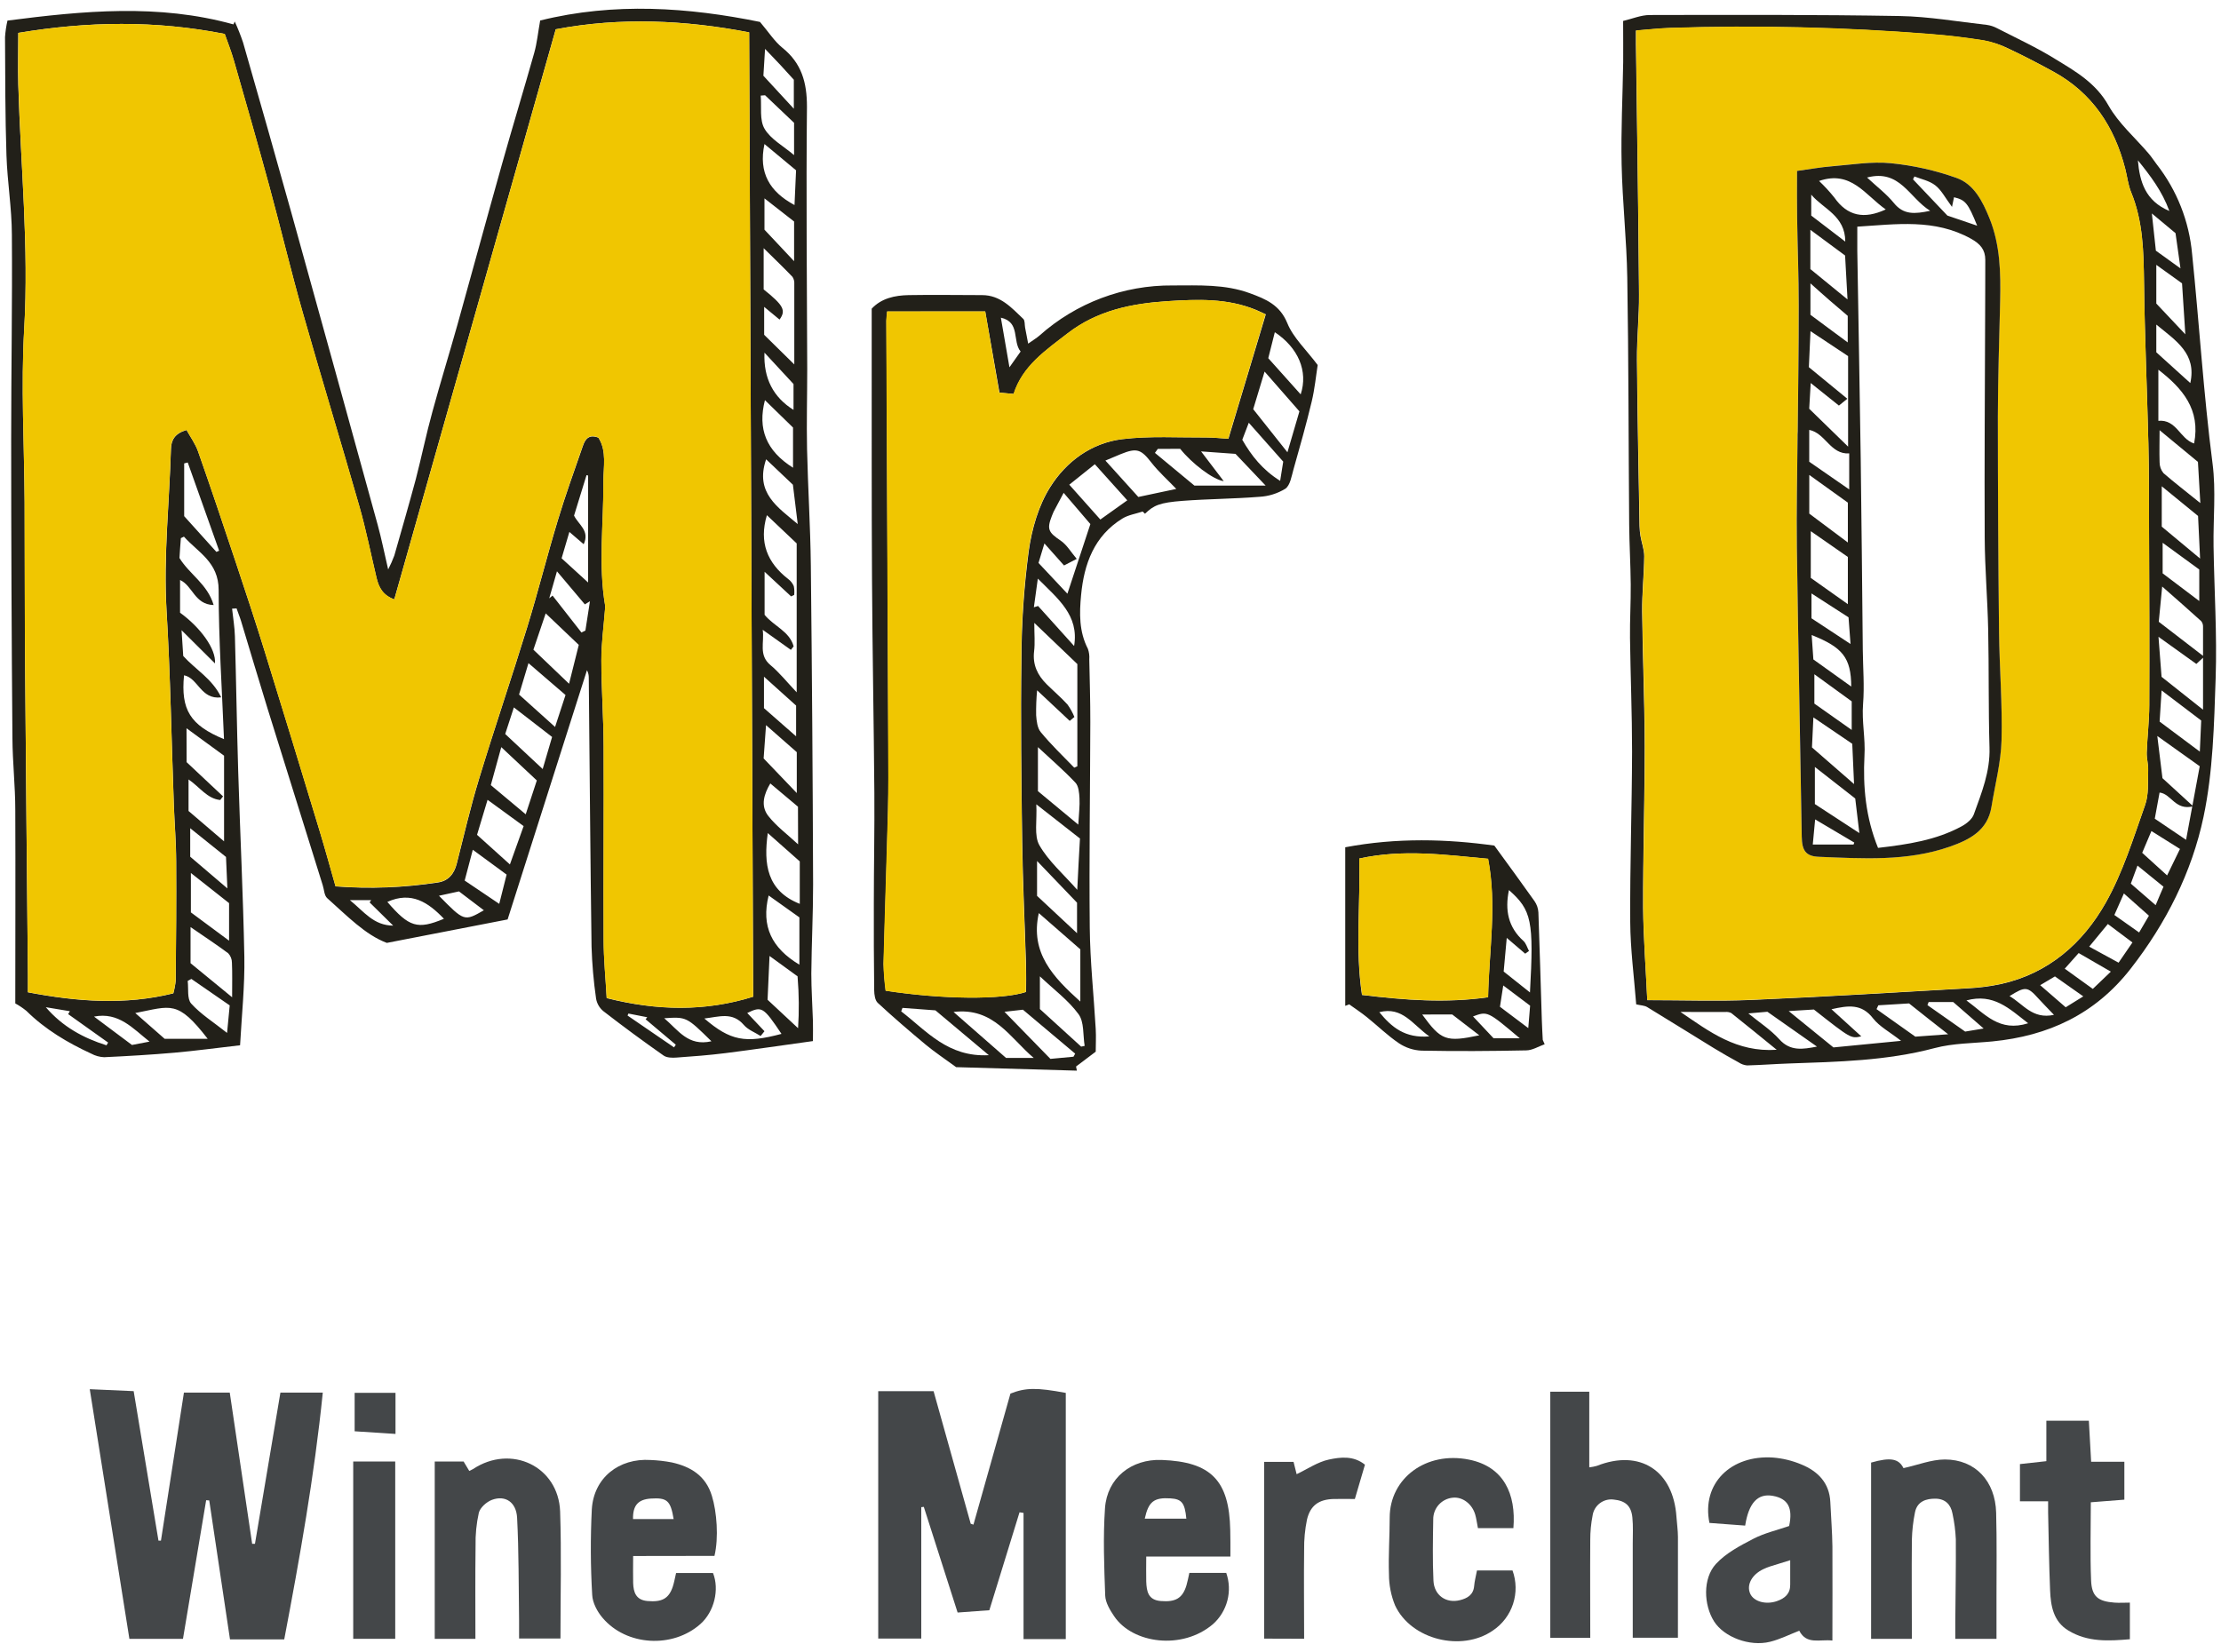 <?xml version="1.0" encoding="UTF-8"?> <svg xmlns="http://www.w3.org/2000/svg" width="164" height="122" viewBox="0 0 164 122" fill="none"><g clip-path="url(#clip0_4250_37319)"><path d="M17.137 44.956C17.21 45.638 17.326 46.319 17.346 46.99C17.439 50.315 17.489 53.642 17.589 56.967C17.727 61.538 17.954 66.103 18.043 70.674C18.079 72.812 17.852 74.956 17.727 77.203C16.018 77.399 14.456 77.612 12.887 77.751C11.155 77.903 9.42 78.003 7.686 78.085C7.354 78.07 7.031 77.98 6.739 77.822C4.984 77.013 3.333 76.031 1.951 74.665C1.695 74.455 1.419 74.271 1.129 74.112C1.129 69.34 1.149 64.585 1.129 59.828C1.129 58.058 0.927 56.288 0.918 54.515C0.856 47.142 0.825 39.771 0.825 32.401C0.825 27.374 0.915 22.347 0.877 17.322C0.87 15.37 0.541 13.42 0.477 11.465C0.382 8.558 0.386 5.638 0.371 2.736C0.399 2.326 0.46 1.92 0.552 1.52C6.165 0.797 11.707 0.263 17.237 1.802L17.335 1.59C17.566 2.095 17.771 2.612 17.948 3.138C19.159 7.347 20.354 11.561 21.533 15.779C23.662 23.441 25.781 31.105 27.89 38.77C28.167 39.774 28.369 40.799 28.662 42.058C28.834 41.727 28.985 41.385 29.116 41.035C29.654 39.156 30.196 37.276 30.705 35.386C31.134 33.729 31.474 32.054 31.929 30.411C32.512 28.27 33.17 26.149 33.77 24.013C34.885 20.024 35.968 16.027 37.091 12.04C37.859 9.313 38.681 6.622 39.448 3.904C39.652 3.184 39.723 2.427 39.886 1.515C45.36 0.152 50.866 0.547 56.119 1.62C56.757 2.37 57.182 3.049 57.77 3.527C59.189 4.663 59.586 6.088 59.586 7.879C59.52 14.342 59.586 20.806 59.606 27.267C59.606 29.231 59.552 31.197 59.593 33.161C59.657 36.022 59.84 38.883 59.872 41.745C59.958 49.608 60.014 57.47 60.04 65.331C60.04 67.522 59.927 69.713 59.908 71.906C59.908 73.074 59.99 74.242 60.027 75.412C60.042 75.853 60.027 76.294 60.027 76.894C57.783 77.206 55.672 77.517 53.554 77.785C52.357 77.935 51.15 78.028 49.946 78.112C49.631 78.135 49.238 78.128 49.002 77.963C47.488 76.902 46.005 75.809 44.552 74.683C44.266 74.447 44.075 74.117 44.014 73.751C43.831 72.482 43.72 71.203 43.68 69.922C43.589 63.308 43.541 56.692 43.476 50.076C43.482 49.876 43.436 49.678 43.342 49.501C41.394 55.615 39.446 61.728 37.482 67.91L28.564 69.642C26.975 69.049 25.613 67.628 24.164 66.34C23.937 66.142 23.937 65.704 23.828 65.374C22.466 61.027 21.108 56.679 19.755 52.331C19.087 50.174 18.45 48.013 17.793 45.847C17.698 45.535 17.566 45.233 17.469 44.938L17.137 44.956ZM55.615 73.617C55.515 49.856 55.416 26.17 55.316 2.39C50.63 1.481 45.816 1.254 41.035 2.163C37.037 16.279 33.089 30.256 29.113 44.27C28.244 43.963 27.965 43.361 27.801 42.679C27.383 40.92 27.029 39.14 26.534 37.401C25.172 32.629 23.71 27.87 22.352 23.083C21.469 19.972 20.72 16.822 19.871 13.702C19.033 10.622 18.154 7.565 17.273 4.488C17.069 3.774 16.792 3.081 16.592 2.506C11.461 1.495 6.478 1.574 1.349 2.429C1.349 3.704 1.32 4.986 1.349 6.265C1.526 12.268 2.139 18.249 1.79 24.274C1.542 28.531 1.79 32.815 1.819 37.088C1.837 41.208 1.819 45.326 1.858 49.447C1.915 56.971 1.983 64.495 2.062 72.019C2.062 72.422 2.062 72.826 2.062 73.292C5.715 73.99 9.248 74.253 12.799 73.369C12.885 73.058 12.944 72.74 12.976 72.419C13.001 69.485 13.028 66.551 13.01 63.619C13.01 62.226 12.887 60.831 12.837 59.438C12.662 54.647 12.583 49.849 12.297 45.063C12.07 41.081 12.508 37.136 12.624 33.174C12.644 32.492 12.91 32.017 13.775 31.761C14.05 32.263 14.426 32.774 14.629 33.352C15.582 36.058 16.49 38.774 17.398 41.492C18.136 43.708 18.869 45.929 19.562 48.16C20.924 52.554 22.27 56.954 23.599 61.36C24.012 62.724 24.387 64.088 24.779 65.469C27.296 65.662 29.826 65.566 32.321 65.183C33.096 65.076 33.534 64.558 33.727 63.794C34.256 61.71 34.742 59.613 35.368 57.556C36.503 53.804 37.777 50.088 38.928 46.338C39.734 43.711 40.399 41.04 41.199 38.408C41.752 36.57 42.406 34.772 43.035 32.954C43.203 32.463 43.467 32.045 44.191 32.329C44.822 33.329 44.552 34.483 44.559 35.592C44.577 38.645 44.173 41.701 44.688 44.747C44.696 44.855 44.691 44.965 44.672 45.072C44.577 46.304 44.404 47.535 44.407 48.767C44.407 50.881 44.565 52.995 44.575 55.11C44.597 59.883 44.552 64.638 44.575 69.403C44.575 70.831 44.72 72.256 44.801 73.722C48.502 74.656 52.062 74.728 55.615 73.617ZM13.253 41.215C13.997 42.429 15.323 43.138 15.775 44.688C14.363 44.649 14.236 43.267 13.296 42.838V45.254C14.794 46.342 15.97 47.933 15.873 48.999L13.407 46.547C13.457 47.351 13.496 47.944 13.53 48.451C14.454 49.474 15.659 50.113 16.334 51.506C14.824 51.697 14.633 50.076 13.589 49.876C13.343 52.426 14.043 53.56 16.54 54.594C16.392 50.89 16.145 47.233 16.145 43.579C16.145 41.515 14.629 40.806 13.582 39.636L13.355 39.747C13.312 40.254 13.282 40.772 13.253 41.215ZM58.642 43.942L58.415 44.049L56.458 42.231V45.41C57.139 46.251 58.301 46.622 58.603 47.742L58.399 47.999L56.319 46.517C56.455 47.46 55.999 48.376 56.884 49.117C57.547 49.669 58.092 50.36 58.828 51.135V40.136L56.628 38.051C56.029 40.054 56.662 41.57 58.199 42.765C58.382 42.9 58.526 43.082 58.614 43.292C58.658 43.508 58.667 43.73 58.642 43.949V43.942ZM13.779 56.292L16.47 58.819L16.263 59.088C15.296 58.994 14.737 58.119 13.922 57.569V59.899L16.545 62.142V55.815L13.773 53.79L13.779 56.292ZM58.651 26.917C58.651 24.815 58.651 22.895 58.651 20.974C58.666 20.788 58.619 20.603 58.517 20.447C57.865 19.765 57.184 19.115 56.389 18.331V21.377C57.854 22.549 58.058 22.927 57.561 23.604L56.426 22.665V24.729L58.651 26.917ZM42.02 50.501C42.295 49.404 42.52 48.499 42.738 47.631L40.295 45.304C39.963 46.279 39.677 47.122 39.387 47.985L42.02 50.501ZM17.14 73.658C17.14 72.649 17.16 71.876 17.126 71.106C17.126 70.848 17.029 70.599 16.853 70.41C15.995 69.769 15.098 69.183 14.07 68.474V71.14L17.14 73.658ZM38.665 61.015L36.002 59.074L35.225 61.66L37.652 63.847C38.027 62.799 38.349 61.894 38.665 61.015ZM36.242 57.988L38.819 60.144L39.639 57.644L37.014 55.183L36.242 57.988ZM16.915 66.704L14.095 64.478V67.388L16.915 69.478V66.704ZM59.028 67.758L56.757 66.14C56.192 68.412 56.984 70.028 59.028 71.251V67.758ZM40.987 53.692C41.289 52.772 41.539 52.01 41.759 51.333L39.023 48.979C38.769 49.826 38.547 50.569 38.327 51.299L40.987 53.692ZM56.823 70.608C56.778 71.649 56.73 72.653 56.678 73.842L58.93 75.942C59.011 74.695 59 73.444 58.898 72.199C58.898 72.092 58.855 71.985 58.88 72.103L56.823 70.608ZM56.694 61.531C56.376 63.817 56.623 65.794 59.055 66.758V63.622L56.694 61.531ZM37.305 54.213L40.072 56.801C40.356 55.831 40.592 55.024 40.767 54.431L37.945 52.249L37.305 54.213ZM9.988 74.822L12.156 76.724H15.335C13.101 73.835 12.646 74.308 9.988 74.822ZM13.863 34.16L13.6 34.227V38.124L15.979 40.763L16.181 40.676C15.409 38.504 14.637 36.332 13.863 34.16ZM43.101 40.197L42.043 39.288C41.816 40.07 41.618 40.733 41.469 41.236L43.426 43.022V35.126L43.31 35.09C42.997 36.106 42.683 37.122 42.388 38.083C42.729 38.77 43.564 39.197 43.101 40.197ZM40.556 44.192L40.801 43.99L42.935 46.717L43.226 46.574C43.338 45.851 43.45 45.13 43.562 44.41L43.185 44.638L41.126 42.197C40.928 42.91 40.744 43.551 40.556 44.192ZM58.558 34.549V31.579C57.795 30.833 57.145 30.199 56.483 29.556C55.938 31.665 56.56 33.286 58.562 34.549H58.558ZM56.383 56.013L58.835 58.574V55.554L56.564 53.558C56.501 54.501 56.449 55.242 56.387 56.013H56.383ZM34.312 65.038L36.864 66.758C37.073 65.931 37.255 65.204 37.409 64.597L34.912 62.763L34.312 65.038ZM58.923 59.583L56.88 57.865C56.426 58.633 56.131 59.501 56.734 60.269C57.339 61.038 58.12 61.606 58.932 62.363L58.923 59.583ZM58.549 35.801L56.571 33.924C55.72 36.41 57.452 37.476 58.905 38.708L58.549 35.801ZM56.449 76.165L56.165 76.519C55.749 76.253 55.238 76.065 54.932 75.71C54.081 74.717 53.116 75.099 52.008 75.226C53.94 76.876 55.027 77.076 57.706 76.362C56.367 74.367 56.258 74.299 55.177 74.819L56.449 76.165ZM58.637 19.293V16.361L56.449 14.652V16.965L58.637 19.293ZM56.494 7.036L56.172 7.061C56.244 7.89 56.072 8.863 56.455 9.511C56.909 10.286 57.845 10.784 58.635 11.456V9.072L56.494 7.036ZM56.449 10.638C55.994 12.756 56.834 14.165 58.667 15.145C58.71 14.215 58.748 13.327 58.782 12.579L56.449 10.638ZM16.79 65.617C16.747 64.656 16.713 63.874 16.688 63.294L14.045 61.172V63.276L16.79 65.617ZM14.131 72.303L13.859 72.451C13.931 73.022 13.802 73.774 14.12 74.126C14.819 74.903 15.741 75.478 16.767 76.29C16.853 75.392 16.912 74.783 16.962 74.258L14.131 72.303ZM56.412 52.304C57.179 52.974 57.913 53.62 58.785 54.385V52.113L56.412 49.979V52.304ZM28.602 66.615C30.21 68.481 30.825 68.674 32.78 67.86C31.62 66.647 30.376 65.813 28.602 66.615ZM56.449 26.047C56.369 27.951 57.109 29.347 58.594 30.274V28.365C57.84 27.556 57.207 26.87 56.449 26.047ZM56.492 3.613C56.437 4.509 56.398 5.129 56.369 5.595L58.617 8.031V5.888C58.219 5.452 57.922 5.12 57.618 4.793C57.313 4.465 57.005 4.147 56.494 3.613H56.492ZM33.892 65.838L32.414 66.16C34.281 68.062 34.281 68.062 35.729 67.233L33.892 65.838ZM7.863 77.206L7.983 77.003L5.032 74.901L5.159 74.688L3.383 74.392C4.625 75.84 6.16 76.669 7.863 77.206ZM6.943 75.085L9.745 77.181L11.041 76.933C9.806 75.96 8.771 74.728 6.941 75.085H6.943ZM52.528 76.903C50.693 75.099 50.693 75.099 49.045 75.206C50.092 76.092 50.804 77.297 52.525 76.91L52.528 76.903ZM25.835 66.483C26.895 67.344 27.576 68.351 29.034 68.367L27.293 66.651L27.408 66.483H25.835ZM46.402 74.86L46.339 75.008L49.771 77.358L49.901 77.162L47.671 75.283L47.794 75.133L46.402 74.86Z" fill="#222019"></path><path d="M119.853 1.547C120.513 1.393 121.165 1.111 121.817 1.109C127.974 1.097 134.133 1.077 140.288 1.184C142.429 1.222 144.566 1.599 146.704 1.838C146.966 1.873 147.22 1.955 147.454 2.079C148.893 2.818 150.373 3.499 151.749 4.352C153.238 5.261 154.75 6.115 155.69 7.788C156.431 9.102 157.641 10.152 158.642 11.324C158.869 11.584 159.046 11.87 159.255 12.14C160.744 14.047 161.65 16.344 161.866 18.754C162.397 23.911 162.708 29.088 163.376 34.236C163.637 36.242 163.419 38.31 163.45 40.351C163.5 43.597 163.714 46.845 163.605 50.083C163.489 53.51 163.414 56.999 162.71 60.331C161.843 64.433 159.943 68.199 157.323 71.556C154.703 74.912 151.25 76.515 147.118 76.919C145.689 77.058 144.218 77.049 142.849 77.412C139.31 78.353 135.704 78.424 132.092 78.549C131.062 78.585 130.033 78.665 129.002 78.692C128.779 78.669 128.564 78.591 128.378 78.465C127.751 78.119 127.127 77.769 126.519 77.394C124.886 76.394 123.267 75.376 121.63 74.383C121.435 74.263 121.176 74.263 120.818 74.181C120.661 72.135 120.389 70.119 120.377 68.092C120.352 63.899 120.502 59.703 120.513 55.51C120.513 52.715 120.398 49.917 120.361 47.122C120.345 45.801 120.425 44.476 120.414 43.156C120.402 41.69 120.314 40.224 120.3 38.758C120.25 32.676 120.259 26.595 120.159 20.513C120.114 17.722 119.801 14.938 119.742 12.147C119.687 9.627 119.819 7.104 119.857 4.584C119.866 3.638 119.853 2.695 119.853 1.547ZM121.635 73.874C124.359 73.874 126.857 73.963 129.332 73.856C134.653 73.628 139.97 73.303 145.288 72.999C146.117 72.959 146.943 72.853 147.755 72.681C151.265 71.899 153.795 69.674 155.486 66.683C156.753 64.44 157.529 61.91 158.394 59.463C158.674 58.681 158.592 57.765 158.621 56.908C158.64 56.469 158.499 56.024 158.515 55.585C158.558 54.415 158.699 53.249 158.703 52.081C158.719 47.745 158.703 43.408 158.687 39.072C158.687 36.972 158.687 34.87 158.637 32.77C158.542 28.806 158.365 24.843 158.315 20.879C158.285 18.606 158.247 16.354 157.364 14.202C157.137 13.652 157.075 13.034 156.923 12.449C156.126 9.349 154.487 6.865 151.631 5.297C150.539 4.699 149.433 4.124 148.307 3.593C147.736 3.312 147.13 3.11 146.505 2.993C145.201 2.784 143.885 2.624 142.568 2.522C136.163 2.012 129.735 1.86 123.313 2.068C122.493 2.095 121.676 2.19 120.797 2.259C120.797 2.647 120.797 2.94 120.797 3.238C120.879 9.397 120.979 15.558 121.024 21.72C121.04 23.343 120.859 24.968 120.872 26.59C120.904 30.681 120.992 34.752 121.063 38.833C121.067 39.095 121.092 39.357 121.138 39.615C121.222 40.108 121.413 40.597 121.408 41.088C121.394 42.451 121.242 43.815 121.256 45.163C121.29 48.486 121.437 51.808 121.444 55.131C121.444 59.099 121.315 63.067 121.326 67.035C121.347 69.242 121.526 71.463 121.635 73.862V73.874ZM162.674 52.419C162.674 50.185 162.674 48.24 162.674 46.295C162.68 46.144 162.633 45.997 162.54 45.879C161.632 45.058 160.724 44.256 159.657 43.322C159.555 44.37 159.48 45.14 159.405 45.924L162.756 48.504L162.179 49.038L159.384 47.035C159.473 48.204 159.543 49.133 159.611 49.99L162.674 52.419ZM159.11 60.469L161.421 62.029C161.789 60.042 162.12 58.254 162.429 56.594L159.296 54.36C159.443 55.558 159.564 56.538 159.677 57.474C160.42 58.156 161.112 58.79 161.948 59.553C160.617 59.892 160.322 58.622 159.464 58.538L159.11 60.469ZM133.938 74.562L132.079 74.678L135.382 77.362L140.377 76.876C139.525 76.21 138.788 75.826 138.315 75.224C137.459 74.106 136.46 74.267 135.237 74.542L137.439 76.544C136.676 76.717 136.676 76.717 133.938 74.562ZM124.089 74.742C126.228 76.199 128.228 77.737 131.193 77.537C129.965 76.537 128.909 75.674 127.842 74.826C127.706 74.757 127.553 74.728 127.402 74.744C126.332 74.74 125.263 74.742 124.089 74.742ZM162.474 37.158C162.402 35.897 162.345 34.94 162.297 34.115L159.466 31.774C159.466 32.565 159.441 33.352 159.466 34.136C159.463 34.431 159.564 34.717 159.752 34.945C160.565 35.649 161.421 36.306 162.474 37.158ZM159.625 38.897L162.456 41.254C162.395 39.983 162.347 38.981 162.306 38.108L159.625 35.917V38.897ZM162.013 32.761C162.504 30.245 161.16 28.688 159.375 27.306V31.081C160.717 30.958 160.978 32.433 162.007 32.752L162.013 32.761ZM162.436 55.515C162.479 54.544 162.508 53.876 162.538 53.217L159.614 50.995C159.561 51.838 159.516 52.544 159.468 53.297L162.436 55.515ZM159.223 22.42C159.977 23.222 160.651 23.94 161.366 24.692C161.282 23.404 161.205 22.211 161.123 20.927L159.223 19.563V22.42ZM140.967 74.112L138.697 74.251C138.654 74.347 138.61 74.44 138.565 74.535L141.43 76.567L143.853 76.39C142.888 75.638 142.023 74.956 140.967 74.112ZM159.691 40.09V42.347L162.395 44.392V42.063L159.691 40.09ZM159.223 26.02L161.734 28.292C162.211 26.12 160.687 25.174 159.223 23.974V26.02ZM129.1 74.851C129.904 75.51 130.741 76.047 131.384 76.758C132.194 77.667 133.13 77.501 134.167 77.301L130.505 74.728L129.1 74.851ZM160.971 62.703L158.862 61.381L158.181 62.988L160.02 64.658L160.971 62.703ZM157.461 69.61L155.645 68.247L154.267 69.919L156.437 71.103L157.461 69.61ZM149.76 75.578C148.355 74.487 147.211 73.349 145.201 73.89C146.582 74.899 147.628 76.251 149.76 75.578ZM153.49 70.392L152.462 71.547L154.535 73.04L155.865 71.765L153.49 70.392ZM158.894 15.765C159.003 16.781 159.094 17.629 159.191 18.515L161.008 19.824C160.867 18.82 160.753 18.006 160.642 17.222L158.894 15.765ZM146.473 75.965L144.227 74.01H142.411L142.323 74.237L145.108 76.192L146.473 75.965ZM158.678 67.633L156.83 65.99L156.126 67.581L157.954 68.872L158.678 67.633ZM157.341 65.265L159.175 66.856C159.402 66.292 159.582 65.901 159.754 65.492L157.834 63.931L157.341 65.265ZM150.648 72.765L152.532 74.397L153.831 73.592L151.738 72.117L150.648 72.765ZM151.67 74.96C151.186 74.451 150.841 74.108 150.516 73.749C149.713 72.86 149.554 72.84 148.384 73.574C149.397 74.151 150.069 75.306 151.67 74.956V74.96ZM157.863 11.84C157.995 13.411 158.408 14.836 160.186 15.583C159.654 14.118 158.78 12.974 157.863 11.84Z" fill="#222019"></path><path d="M84.374 37.781C83.872 37.949 83.318 38.029 82.882 38.297C80.789 39.583 80.046 41.656 79.829 43.949C79.699 45.288 79.674 46.651 80.33 47.919C80.419 48.169 80.454 48.435 80.433 48.699C80.467 50.247 80.512 51.797 80.51 53.347C80.498 58.408 80.417 63.472 80.469 68.533C80.494 71.022 80.766 73.51 80.909 75.999C80.943 76.599 80.909 77.201 80.909 77.676L79.456 78.772L79.517 79.078L70.602 78.819C69.694 78.158 68.983 77.683 68.332 77.14C67.135 76.144 65.954 75.126 64.812 74.069C64.61 73.881 64.556 73.46 64.551 73.147C64.524 71.001 64.519 68.858 64.524 66.715C64.524 63.999 64.583 61.285 64.563 58.569C64.522 53.317 64.42 48.065 64.39 42.81C64.356 37.029 64.372 31.247 64.367 25.465V22.799C65.08 22.031 66.068 21.817 67.092 21.797C68.908 21.763 70.706 21.797 72.516 21.797C73.878 21.797 74.691 22.729 75.56 23.554C75.69 23.679 75.653 23.979 75.694 24.197C75.758 24.549 75.824 24.901 75.921 25.381C76.282 25.124 76.537 24.974 76.754 24.786C79.46 22.37 82.969 21.05 86.594 21.083C88.522 21.083 90.454 20.979 92.3 21.661C93.462 22.088 94.504 22.513 95.056 23.867C95.494 24.947 96.443 25.817 97.299 26.961C97.174 27.745 97.083 28.722 96.856 29.665C96.452 31.349 95.98 33.017 95.508 34.683C95.367 35.183 95.267 35.849 94.911 36.097C94.329 36.454 93.667 36.659 92.985 36.695C91.105 36.845 89.214 36.849 87.332 36.992C85.625 37.122 85.189 37.322 84.546 37.945L84.374 37.781ZM65.512 23.008C65.482 23.327 65.453 23.513 65.453 23.69C65.498 34.125 65.546 44.558 65.596 54.99C65.596 56.613 65.616 58.238 65.575 59.863C65.48 63.64 65.348 67.417 65.246 71.194C65.262 71.856 65.315 72.516 65.403 73.172C69.596 73.819 74.003 73.853 75.767 73.265C75.767 72.644 75.783 72.006 75.767 71.369C75.674 68.31 75.526 65.251 75.481 62.19C75.417 57.658 75.361 53.124 75.424 48.59C75.437 45.95 75.617 43.314 75.964 40.697C76.192 39.07 76.684 37.345 77.554 35.972C78.732 34.092 80.594 32.713 82.873 32.436C84.916 32.188 87.007 32.324 89.078 32.311C89.591 32.311 90.106 32.37 90.708 32.406C91.646 29.286 92.552 26.27 93.467 23.218C93.128 23.063 92.931 22.965 92.727 22.881C90.631 22.027 88.445 22.102 86.249 22.242C83.572 22.415 81.027 22.924 78.83 24.629C77.211 25.881 75.517 27.02 74.854 29.095L73.803 28.999C73.434 26.925 73.083 24.926 72.75 23.002L65.512 23.008ZM79.325 56.697L79.552 56.597V49.047L76.373 46.006C76.373 46.856 76.434 47.488 76.359 48.104C76.239 49.099 76.612 49.867 77.284 50.535C77.792 51.04 78.341 51.504 78.823 52.033C79.03 52.319 79.202 52.629 79.334 52.956L78.989 53.245L76.58 50.985C76.523 51.596 76.5 52.209 76.509 52.822C76.541 53.251 76.596 53.77 76.848 54.072C77.608 54.995 78.471 55.824 79.313 56.69L79.325 56.697ZM85.493 33.156L85.28 33.449L88.195 35.865H93.455L91.23 33.522L88.688 33.34L90.361 35.538C89.564 35.426 87.97 34.195 87.146 33.149L85.493 33.156ZM78.541 36.401C78.255 36.938 78.024 37.37 77.797 37.801C77.748 37.904 77.705 38.008 77.667 38.115C77.284 39.095 77.424 39.324 78.323 39.933C78.777 40.24 79.077 40.774 79.508 41.279L78.569 41.765C78.083 41.222 77.642 40.726 77.12 40.138C76.943 40.72 76.814 41.147 76.684 41.579C77.463 42.41 78.196 43.195 78.818 43.851L80.514 38.708L78.541 36.401ZM79.772 73.972V70.117L76.707 67.442C76.044 70.388 77.79 72.188 79.76 73.965L79.772 73.972ZM79.756 61.94L76.521 59.406C76.587 60.624 76.341 61.713 76.748 62.428C77.429 63.617 78.528 64.565 79.545 65.722C79.606 64.351 79.679 63.151 79.745 61.933L79.756 61.94ZM92.538 30.222L95.065 33.404C95.396 32.267 95.669 31.34 95.95 30.383L93.378 27.445L92.538 30.222ZM79.622 60.908C79.667 60.065 79.742 59.508 79.71 58.958C79.688 58.56 79.647 58.049 79.404 57.801C78.562 56.908 77.629 56.104 76.641 55.183V58.433C77.563 59.203 78.51 59.983 79.622 60.908ZM86.858 36.111C86.19 35.413 85.548 34.842 85.03 34.179C84.258 33.186 83.952 33.056 82.76 33.54C82.43 33.674 82.106 33.815 81.624 34.017L84.054 36.706L86.858 36.111ZM73.008 77.928L69.072 74.624L66.64 74.442L66.545 74.699C68.418 76.14 69.987 78.099 73.022 77.935L73.008 77.928ZM78.957 35.799L81.25 38.372L83.239 36.954L80.843 34.288L78.957 35.799ZM70.411 74.744L74.287 78.138H76.33C74.586 76.667 73.376 74.378 70.411 74.744ZM79.833 77.303L80.092 77.249C79.96 76.453 80.067 75.483 79.638 74.903C78.886 73.874 77.81 73.085 76.786 72.112V74.528L79.833 77.303ZM76.577 63.592V66.169L79.529 68.926V66.672L76.577 63.592ZM76.35 44.851L76.652 44.758L79.313 47.713C79.695 45.44 78.105 44.217 76.634 42.736C76.516 43.554 76.428 44.206 76.341 44.861L76.35 44.851ZM79.266 78.049L79.393 77.822L75.533 74.576L74.171 74.731L77.563 78.208L79.266 78.049ZM96.043 29.129C96.609 27.413 95.86 25.683 94.134 24.536C93.98 25.154 93.825 25.765 93.65 26.456L96.043 29.129ZM91.73 32.479C92.411 33.663 93.221 34.697 94.527 35.515C94.627 34.883 94.702 34.417 94.754 34.095C93.846 33.079 93.069 32.19 92.211 31.224C92.02 31.724 91.877 32.099 91.728 32.488L91.73 32.479ZM74.541 27.124L75.363 25.963C74.734 25.206 75.363 23.788 73.905 23.463C74.105 24.631 74.3 25.763 74.539 27.133L74.541 27.124Z" fill="#222019"></path><path d="M6.628 102.605L9.87 102.749C10.496 106.521 11.1 110.155 11.702 113.792H11.884C12.451 110.146 13.017 106.501 13.582 102.855H16.965L18.62 114.028H18.826C19.451 110.326 20.073 106.624 20.706 102.855H23.835C23.21 109.028 22.134 115.06 20.988 121.085H16.983C16.465 117.621 15.957 114.221 15.45 110.821L15.223 110.805C14.656 114.196 14.088 117.587 13.511 121.044H9.554L6.628 102.605Z" fill="#444749"></path><path d="M68.027 111.319V121.023H64.849V102.751H68.936C69.871 106.094 70.775 109.319 71.678 112.542L71.88 112.61C72.793 109.387 73.703 106.161 74.611 102.93C75.731 102.489 76.55 102.476 78.698 102.88V121.062H75.579V111.744L75.283 111.698C74.55 114.076 73.817 116.451 73.054 118.93L70.711 119.101L68.214 111.296L68.027 111.319Z" fill="#444749"></path><path d="M123.899 120.964H120.563C120.563 118.599 120.563 116.305 120.563 114.012C120.563 113.371 120.6 112.726 120.536 112.089C120.45 111.212 120.016 110.839 119.135 110.755C118.775 110.713 118.413 110.813 118.126 111.034C117.839 111.255 117.649 111.58 117.598 111.939C117.482 112.531 117.424 113.132 117.426 113.735C117.408 116.108 117.426 118.48 117.426 120.971H114.474V102.79H117.353V108.378C117.541 108.356 117.727 108.319 117.909 108.269C121.088 107.012 123.565 108.605 123.792 112.049C123.824 112.537 123.899 113.026 123.901 113.514C123.903 115.969 123.899 118.421 123.899 120.964Z" fill="#444749"></path><path d="M135.305 121.171C134.381 121.058 133.398 121.505 132.86 120.444C132.14 120.723 131.441 121.08 130.698 121.262C129.184 121.635 127.309 120.914 126.575 119.767C125.797 118.546 125.72 116.585 126.707 115.51C127.443 114.712 128.489 114.162 129.475 113.651C130.301 113.224 131.239 113.012 132.111 112.71C132.401 111.367 132.022 110.683 130.907 110.483C129.793 110.283 129.127 111.005 128.864 112.68L126.226 112.483C125.631 109.574 127.815 107.442 130.932 107.655C131.647 107.713 132.348 107.884 133.01 108.162C134.236 108.664 135.092 109.526 135.153 110.951C135.201 112.044 135.294 113.137 135.307 114.23C135.321 116.494 135.305 118.755 135.305 121.171ZM132.19 115.237C131.577 115.428 131.146 115.558 130.719 115.692C130.54 115.75 130.366 115.82 130.197 115.901C129.357 116.303 128.955 117.055 129.23 117.694C129.488 118.294 130.396 118.544 131.214 118.255C131.8 118.051 132.197 117.712 132.19 117.037C132.186 116.483 132.19 115.923 132.19 115.237Z" fill="#444749"></path><path d="M90.853 114.967H84.639C84.639 115.637 84.624 116.226 84.639 116.812C84.667 117.528 84.771 118.176 85.711 118.251C86.796 118.342 87.325 118.051 87.611 117.083C87.695 116.801 87.748 116.51 87.823 116.174H90.547C90.776 116.83 90.805 117.54 90.631 118.213C90.457 118.886 90.088 119.492 89.571 119.955C87.3 121.899 83.625 121.399 82.267 119.371C81.96 118.917 81.629 118.367 81.609 117.849C81.531 115.701 81.447 113.53 81.593 111.401C81.747 109.16 83.541 107.749 85.775 107.831C89.43 107.967 90.769 109.346 90.842 113.015C90.86 113.615 90.853 114.21 90.853 114.967ZM84.53 112.167H87.6C87.489 110.999 87.259 110.721 86.426 110.669C85.216 110.594 84.807 110.899 84.53 112.167Z" fill="#444749"></path><path d="M46.752 114.926C46.752 115.726 46.736 116.321 46.752 116.919C46.777 117.601 46.952 118.176 47.81 118.251C48.861 118.342 49.379 118.085 49.676 117.199C49.78 116.885 49.835 116.553 49.923 116.18H52.648C53.138 117.408 52.736 119.046 51.719 119.949C49.676 121.767 46.252 121.574 44.495 119.494C44.105 119.04 43.753 118.378 43.728 117.796C43.604 115.69 43.595 113.579 43.7 111.471C43.846 109.144 45.705 107.683 48.039 107.835C48.567 107.855 49.093 107.915 49.612 108.015C51.006 108.328 52.11 108.992 52.564 110.478C52.929 111.651 53.081 113.562 52.757 114.917L46.752 114.926ZM49.742 112.199C49.515 110.821 49.254 110.608 48.055 110.683C47.113 110.749 46.724 111.19 46.743 112.199H49.742Z" fill="#444749"></path><path d="M41.385 121.019H38.329C38.329 120.599 38.329 120.14 38.329 119.678C38.292 117.153 38.315 114.626 38.183 112.106C38.124 110.94 37.307 110.415 36.328 110.778C35.929 110.926 35.459 111.346 35.357 111.731C35.178 112.536 35.098 113.36 35.116 114.185C35.087 116.437 35.105 118.692 35.105 121.044H32.101V107.946H34.233C34.337 108.124 34.485 108.369 34.651 108.644C34.744 108.605 34.835 108.559 34.923 108.508C37.734 106.642 41.237 108.294 41.36 111.64C41.464 114.728 41.385 117.824 41.385 121.019Z" fill="#444749"></path><path d="M147.422 121.046H144.38C144.38 120.592 144.38 120.201 144.38 119.803C144.395 117.758 144.434 115.731 144.42 113.694C144.391 113.054 144.308 112.418 144.173 111.792C144.05 111.121 143.639 110.706 142.938 110.692C142.236 110.678 141.558 110.887 141.401 111.715C141.267 112.376 141.192 113.047 141.174 113.721C141.149 116.131 141.174 118.542 141.174 121.046H138.163V108.026C139.616 107.61 140.207 107.744 140.554 108.435C141.607 108.208 142.597 107.801 143.608 107.796C145.851 107.796 147.336 109.387 147.397 111.731C147.454 113.842 147.42 115.956 147.422 118.069C147.424 119.008 147.422 119.955 147.422 121.046Z" fill="#444749"></path><path d="M114.059 77.126C113.605 77.288 113.151 77.581 112.681 77.581C110.113 77.635 107.543 77.651 104.975 77.601C104.378 77.576 103.799 77.388 103.302 77.056C102.462 76.49 101.728 75.767 100.934 75.129C100.514 74.79 100.062 74.495 99.624 74.179L99.333 74.292V62.579C103.143 61.856 106.882 61.97 110.344 62.456C111.437 63.958 112.388 65.254 113.316 66.567C113.482 66.81 113.579 67.094 113.596 67.388C113.693 70.026 113.764 72.665 113.848 75.304C113.864 75.806 113.893 76.306 113.918 76.808L114.059 77.126ZM100.369 63.413C100.457 66.822 100.064 70.133 100.568 73.488C103.706 73.87 106.76 74.104 109.877 73.66C109.952 70.215 110.542 66.842 109.877 63.433C106.71 63.138 103.611 62.699 100.369 63.413ZM111.421 65.74C111.112 67.231 111.368 68.483 112.488 69.495C112.687 69.674 112.767 69.986 112.901 70.238L112.622 70.438L111.259 69.272C111.178 70.181 111.105 70.992 111.032 71.758L112.974 73.301C113.264 68.017 113.103 67.229 111.421 65.74ZM105.016 74.931C106.412 76.849 106.769 76.988 109.232 76.467L107.234 74.929L105.016 74.931ZM111.001 72.785C110.903 73.415 110.83 73.883 110.758 74.361L112.849 75.935C112.905 75.222 112.949 74.715 112.985 74.279L111.001 72.785ZM112.224 76.688C109.84 74.676 109.84 74.676 108.769 75.072L110.288 76.688H112.224ZM105.543 76.547C104.299 75.667 103.567 74.324 101.849 74.758C102.764 75.881 103.758 76.697 105.543 76.547Z" fill="#222019"></path><path d="M109.132 112.869C109.053 112.462 109.016 112.164 108.935 111.88C108.707 111.074 107.988 110.542 107.277 110.619C106.879 110.655 106.508 110.84 106.24 111.138C105.972 111.435 105.826 111.823 105.831 112.224C105.806 113.733 105.776 115.244 105.847 116.748C105.897 117.837 106.789 118.446 107.813 118.185C108.34 118.051 108.791 117.801 108.851 117.151C108.882 116.778 108.982 116.412 109.062 115.992H111.684C111.974 116.788 111.989 117.658 111.725 118.464C111.462 119.269 110.935 119.963 110.231 120.433C107.931 122.023 104.205 121.114 103.016 118.583C102.717 117.853 102.562 117.071 102.562 116.283C102.512 114.889 102.616 113.492 102.616 112.096C102.616 109.176 105.313 107.164 108.487 107.81C111.03 108.328 111.959 110.335 111.75 112.869H109.132Z" fill="#444749"></path><path d="M151.234 110.885H149.154V108.137L151.104 107.921V104.933H154.242C154.294 105.878 154.351 106.876 154.412 107.964H156.864V110.764L154.387 110.958C154.387 112.901 154.33 114.821 154.408 116.728C154.455 117.921 154.921 118.278 156.135 118.369C156.499 118.396 156.864 118.369 157.271 118.369V121.073C155.711 121.205 154.158 121.301 152.73 120.43C151.62 119.762 151.429 118.612 151.381 117.476C151.3 115.553 151.279 113.626 151.234 111.703C151.229 111.485 151.234 111.264 151.234 110.885Z" fill="#444749"></path><path d="M93.346 121.028V107.974H95.517C95.592 108.267 95.671 108.581 95.744 108.883C96.545 108.503 97.306 107.974 98.139 107.799C98.972 107.624 99.94 107.497 100.789 108.181C100.548 109.001 100.307 109.822 100.044 110.715C99.506 110.715 98.986 110.703 98.466 110.715C97.394 110.747 96.759 111.183 96.509 112.235C96.358 112.972 96.287 113.724 96.298 114.476C96.271 116.626 96.298 118.778 96.298 121.037L93.346 121.028Z" fill="#444749"></path><path d="M26.082 107.946H29.184V121.042H26.082V107.946Z" fill="#444749"></path><path d="M26.187 105.714V102.874H29.204V105.909L26.187 105.714Z" fill="#444749"></path><path d="M55.615 73.617C52.062 74.724 48.507 74.656 44.795 73.706C44.715 72.244 44.568 70.819 44.568 69.387C44.545 64.615 44.59 59.858 44.568 55.094C44.568 52.978 44.402 50.865 44.4 48.751C44.4 47.519 44.57 46.288 44.665 45.056C44.684 44.949 44.69 44.839 44.681 44.731C44.166 41.685 44.57 38.629 44.552 35.576C44.552 34.467 44.815 33.304 44.184 32.313C43.46 32.031 43.196 32.447 43.028 32.938C42.4 34.756 41.746 36.56 41.192 38.392C40.397 41.024 39.732 43.694 38.921 46.322C37.77 50.072 36.506 53.788 35.361 57.54C34.735 59.597 34.249 61.694 33.72 63.778C33.527 64.542 33.089 65.06 32.315 65.167C29.82 65.552 27.289 65.65 24.773 65.458C24.38 64.094 24.005 62.71 23.592 61.349C22.257 56.946 20.911 52.546 19.555 48.149C18.874 45.917 18.129 43.697 17.392 41.481C16.483 38.754 15.575 36.047 14.624 33.342C14.422 32.767 14.045 32.256 13.77 31.751C12.905 32.008 12.635 32.481 12.619 33.165C12.504 37.126 12.056 41.072 12.292 45.053C12.578 49.84 12.658 54.638 12.833 59.428C12.883 60.822 12.998 62.217 13.005 63.61C13.023 66.542 13.005 69.476 12.971 72.41C12.94 72.731 12.88 73.049 12.794 73.36C9.243 74.244 5.711 73.981 2.058 73.283C2.058 72.817 2.058 72.412 2.058 72.01C1.989 64.484 1.921 56.96 1.853 49.438C1.821 45.317 1.833 41.199 1.815 37.079C1.794 32.806 1.538 28.522 1.785 24.265C2.139 18.249 1.526 12.267 1.356 6.265C1.32 4.986 1.356 3.704 1.356 2.429C6.485 1.574 11.468 1.495 16.599 2.506C16.799 3.081 17.076 3.774 17.28 4.488C18.161 7.556 19.04 10.624 19.878 13.701C20.727 16.822 21.467 19.972 22.359 23.083C23.721 27.856 25.174 32.629 26.541 37.401C27.036 39.14 27.39 40.919 27.808 42.678C27.971 43.36 28.262 43.958 29.12 44.269C33.089 30.256 37.044 16.279 41.042 2.163C45.823 1.254 50.636 1.492 55.322 2.39C55.416 26.17 55.515 49.856 55.615 73.617Z" fill="#F0C601"></path><path d="M121.635 73.862C121.526 71.462 121.347 69.242 121.34 67.022C121.328 63.053 121.465 59.085 121.458 55.117C121.458 51.794 121.303 48.472 121.269 45.149C121.256 43.785 121.408 42.433 121.422 41.074C121.422 40.583 121.235 40.094 121.151 39.601C121.106 39.343 121.081 39.082 121.076 38.819C121.006 34.729 120.918 30.656 120.886 26.576C120.872 24.954 121.054 23.329 121.038 21.706C120.983 15.545 120.883 9.383 120.811 3.224C120.811 2.929 120.811 2.633 120.811 2.245C121.689 2.177 122.507 2.081 123.326 2.054C129.748 1.846 136.176 1.998 142.581 2.508C143.898 2.611 145.215 2.77 146.518 2.979C147.14 3.101 147.743 3.308 148.309 3.593C149.445 4.124 150.541 4.699 151.633 5.297C154.489 6.865 156.129 9.349 156.925 12.449C157.078 13.033 157.139 13.652 157.366 14.201C158.249 16.342 158.288 18.592 158.317 20.865C158.367 24.829 158.544 28.792 158.64 32.756C158.689 34.856 158.683 36.958 158.689 39.058C158.703 43.395 158.721 47.731 158.705 52.067C158.705 53.235 158.56 54.401 158.517 55.572C158.501 56.01 158.642 56.456 158.624 56.894C158.592 57.751 158.674 58.667 158.397 59.449C157.525 61.894 156.755 64.426 155.488 66.669C153.797 69.66 151.268 71.885 147.758 72.667C146.945 72.839 146.12 72.945 145.29 72.985C139.973 73.29 134.655 73.612 129.334 73.842C126.845 73.951 124.35 73.862 121.635 73.862ZM132.696 12.624C132.696 13.92 132.683 15.013 132.696 16.104C132.728 18.256 132.812 20.408 132.814 22.561C132.814 25.658 132.769 28.756 132.742 31.854C132.742 32.004 132.728 32.156 132.728 32.308C132.707 35.035 132.642 37.751 132.678 40.472C132.776 47.574 132.921 54.676 133.037 61.778C133.053 62.808 133.323 63.242 134.306 63.281C137.548 63.41 140.804 63.631 143.955 62.538C145.433 62.026 146.763 61.353 147.047 59.583C147.31 57.951 147.744 56.324 147.789 54.685C147.86 52.006 147.635 49.322 147.606 46.638C147.55 41.345 147.521 36.052 147.519 30.758C147.519 27.924 147.624 25.09 147.687 22.256C147.733 20.17 147.701 18.095 146.899 16.12C146.393 14.87 145.764 13.597 144.454 13.136C142.897 12.579 141.278 12.214 139.632 12.049C138.19 11.911 136.708 12.163 135.248 12.277C134.474 12.345 133.704 12.486 132.696 12.624Z" fill="#F0C601"></path><path d="M65.5 23.001H72.75C73.081 24.929 73.425 26.928 73.783 28.999L74.834 29.095C75.497 27.02 77.19 25.881 78.809 24.629C81.014 22.922 83.552 22.415 86.229 22.242C88.424 22.101 90.611 22.015 92.706 22.881C92.91 22.965 93.108 23.063 93.446 23.217C92.538 26.267 91.63 29.285 90.688 32.406C90.086 32.37 89.571 32.306 89.058 32.31C86.987 32.324 84.896 32.188 82.853 32.435C80.582 32.713 78.712 34.092 77.533 35.972C76.671 37.335 76.182 39.069 75.944 40.697C75.599 43.315 75.421 45.952 75.41 48.592C75.347 53.126 75.41 57.66 75.467 62.192C75.513 65.253 75.66 68.312 75.753 71.371C75.771 72.008 75.753 72.647 75.753 73.267C73.989 73.86 69.582 73.822 65.389 73.174C65.301 72.518 65.249 71.858 65.232 71.197C65.326 67.419 65.46 63.642 65.562 59.865C65.603 58.24 65.589 56.615 65.582 54.992C65.537 44.559 65.489 34.126 65.439 23.692C65.441 23.506 65.471 23.32 65.5 23.001Z" fill="#F0C601"></path><path d="M100.369 63.413C103.611 62.699 106.71 63.136 109.888 63.424C110.544 66.847 109.954 70.215 109.888 73.651C106.769 74.094 103.715 73.86 100.58 73.479C100.064 70.133 100.457 66.824 100.369 63.413Z" fill="#F0C601"></path><path d="M132.696 12.625C133.704 12.486 134.474 12.345 135.253 12.284C136.712 12.166 138.204 11.913 139.637 12.056C141.282 12.22 142.901 12.583 144.459 13.138C145.762 13.593 146.398 14.872 146.904 16.122C147.706 18.1 147.737 20.175 147.692 22.259C147.628 25.093 147.526 27.927 147.524 30.761C147.524 36.055 147.553 41.348 147.61 46.64C147.64 49.324 147.865 52.008 147.794 54.688C147.749 56.327 147.315 57.954 147.052 59.586C146.768 61.349 145.437 62.022 143.959 62.54C140.808 63.633 137.553 63.413 134.31 63.283C133.327 63.245 133.057 62.811 133.041 61.781C132.926 54.679 132.78 47.577 132.683 40.474C132.646 37.747 132.712 35.031 132.733 32.311C132.733 32.161 132.733 32.009 132.746 31.856C132.773 28.759 132.823 25.661 132.819 22.563C132.819 20.411 132.733 18.259 132.701 16.106C132.683 15.013 132.696 13.92 132.696 12.625ZM138.679 62.624C140.872 62.37 142.954 62.058 144.845 61.033C145.213 60.836 145.628 60.502 145.753 60.136C146.327 58.545 146.961 56.981 146.906 55.22C146.82 52.318 146.87 49.413 146.809 46.511C146.761 44.238 146.564 41.988 146.552 39.727C146.525 34.247 146.568 28.765 146.584 23.284C146.584 21.92 146.6 20.556 146.595 19.193C146.595 18.447 146.232 18.018 145.544 17.634C142.854 16.136 140.023 16.563 137.144 16.741C137.144 17.422 137.144 17.975 137.144 18.538C137.228 23.643 137.323 28.745 137.396 33.849C137.462 38.572 137.5 43.297 137.55 48.022C137.566 49.345 137.675 50.677 137.571 51.99C137.466 53.304 137.752 54.531 137.673 55.831C137.557 58.097 137.757 60.367 138.679 62.633V62.624ZM136.465 32.988V26.302L133.688 24.459C133.645 25.436 133.604 26.329 133.568 27.12L136.408 29.452L135.786 29.956L133.704 28.29C133.654 29.138 133.616 29.806 133.593 30.19L136.465 32.988ZM136.447 41.136L133.709 39.233V42.684L136.447 44.624V41.136ZM136.447 37.124L133.598 35.079V37.936L136.447 40.068V37.124ZM136.245 18.872L133.679 16.975V19.875L136.422 22.116C136.352 20.902 136.297 19.872 136.243 18.881L136.245 18.872ZM134.011 59.388L137.296 61.531C137.17 60.486 137.069 59.634 136.992 58.977L134.011 56.647V59.388ZM133.902 52.986C133.863 53.799 133.831 54.499 133.797 55.204L136.905 57.911C136.851 56.715 136.81 55.788 136.772 54.936L133.902 52.986ZM133.595 34.104L136.547 36.149V33.488C135.155 33.579 134.803 31.993 133.595 31.752V34.104ZM139.244 15.468C137.727 14.411 136.694 12.55 134.322 13.366C134.723 13.746 135.098 14.153 135.443 14.584C136.411 15.968 137.648 16.209 139.244 15.47V15.468ZM136.438 23.329C135.954 22.913 135.53 22.554 135.11 22.193C134.69 21.831 134.245 21.427 133.684 20.929V23.25L135.017 24.24L136.438 25.29V23.329ZM136.697 50.708C136.683 48.583 136.07 47.813 133.775 46.904C133.822 47.602 133.868 48.267 133.9 48.706L136.697 50.708ZM136.731 53.913V51.802L133.974 49.799V51.968L136.731 53.913ZM133.761 45.667L136.644 47.565L136.497 45.595L133.761 43.831V45.667ZM137.864 13.111C138.615 13.813 139.314 14.336 139.846 14.995C140.561 15.879 141.385 15.811 142.525 15.57C140.965 14.602 140.3 12.475 137.864 13.111ZM145.996 16.67C145.315 14.984 145.129 14.775 144.286 14.568L144.137 15.281C143.63 14.6 143.351 14.036 142.904 13.691C142.456 13.345 141.884 13.236 141.362 13.034C141.328 13.104 141.294 13.177 141.258 13.247L143.796 15.922L145.996 16.67ZM136.256 17.845C136.256 15.934 134.637 15.438 133.743 14.377V15.922L136.256 17.845ZM136.867 62.377L136.921 62.231L134.031 60.52C133.968 61.202 133.913 61.758 133.856 62.377H136.867Z" fill="#222019"></path></g><defs><clipPath id="clip0_4250_37319"><rect width="163.259" height="120.724" fill="white" transform="translate(0.371 0.638)"></rect></clipPath></defs></svg> 